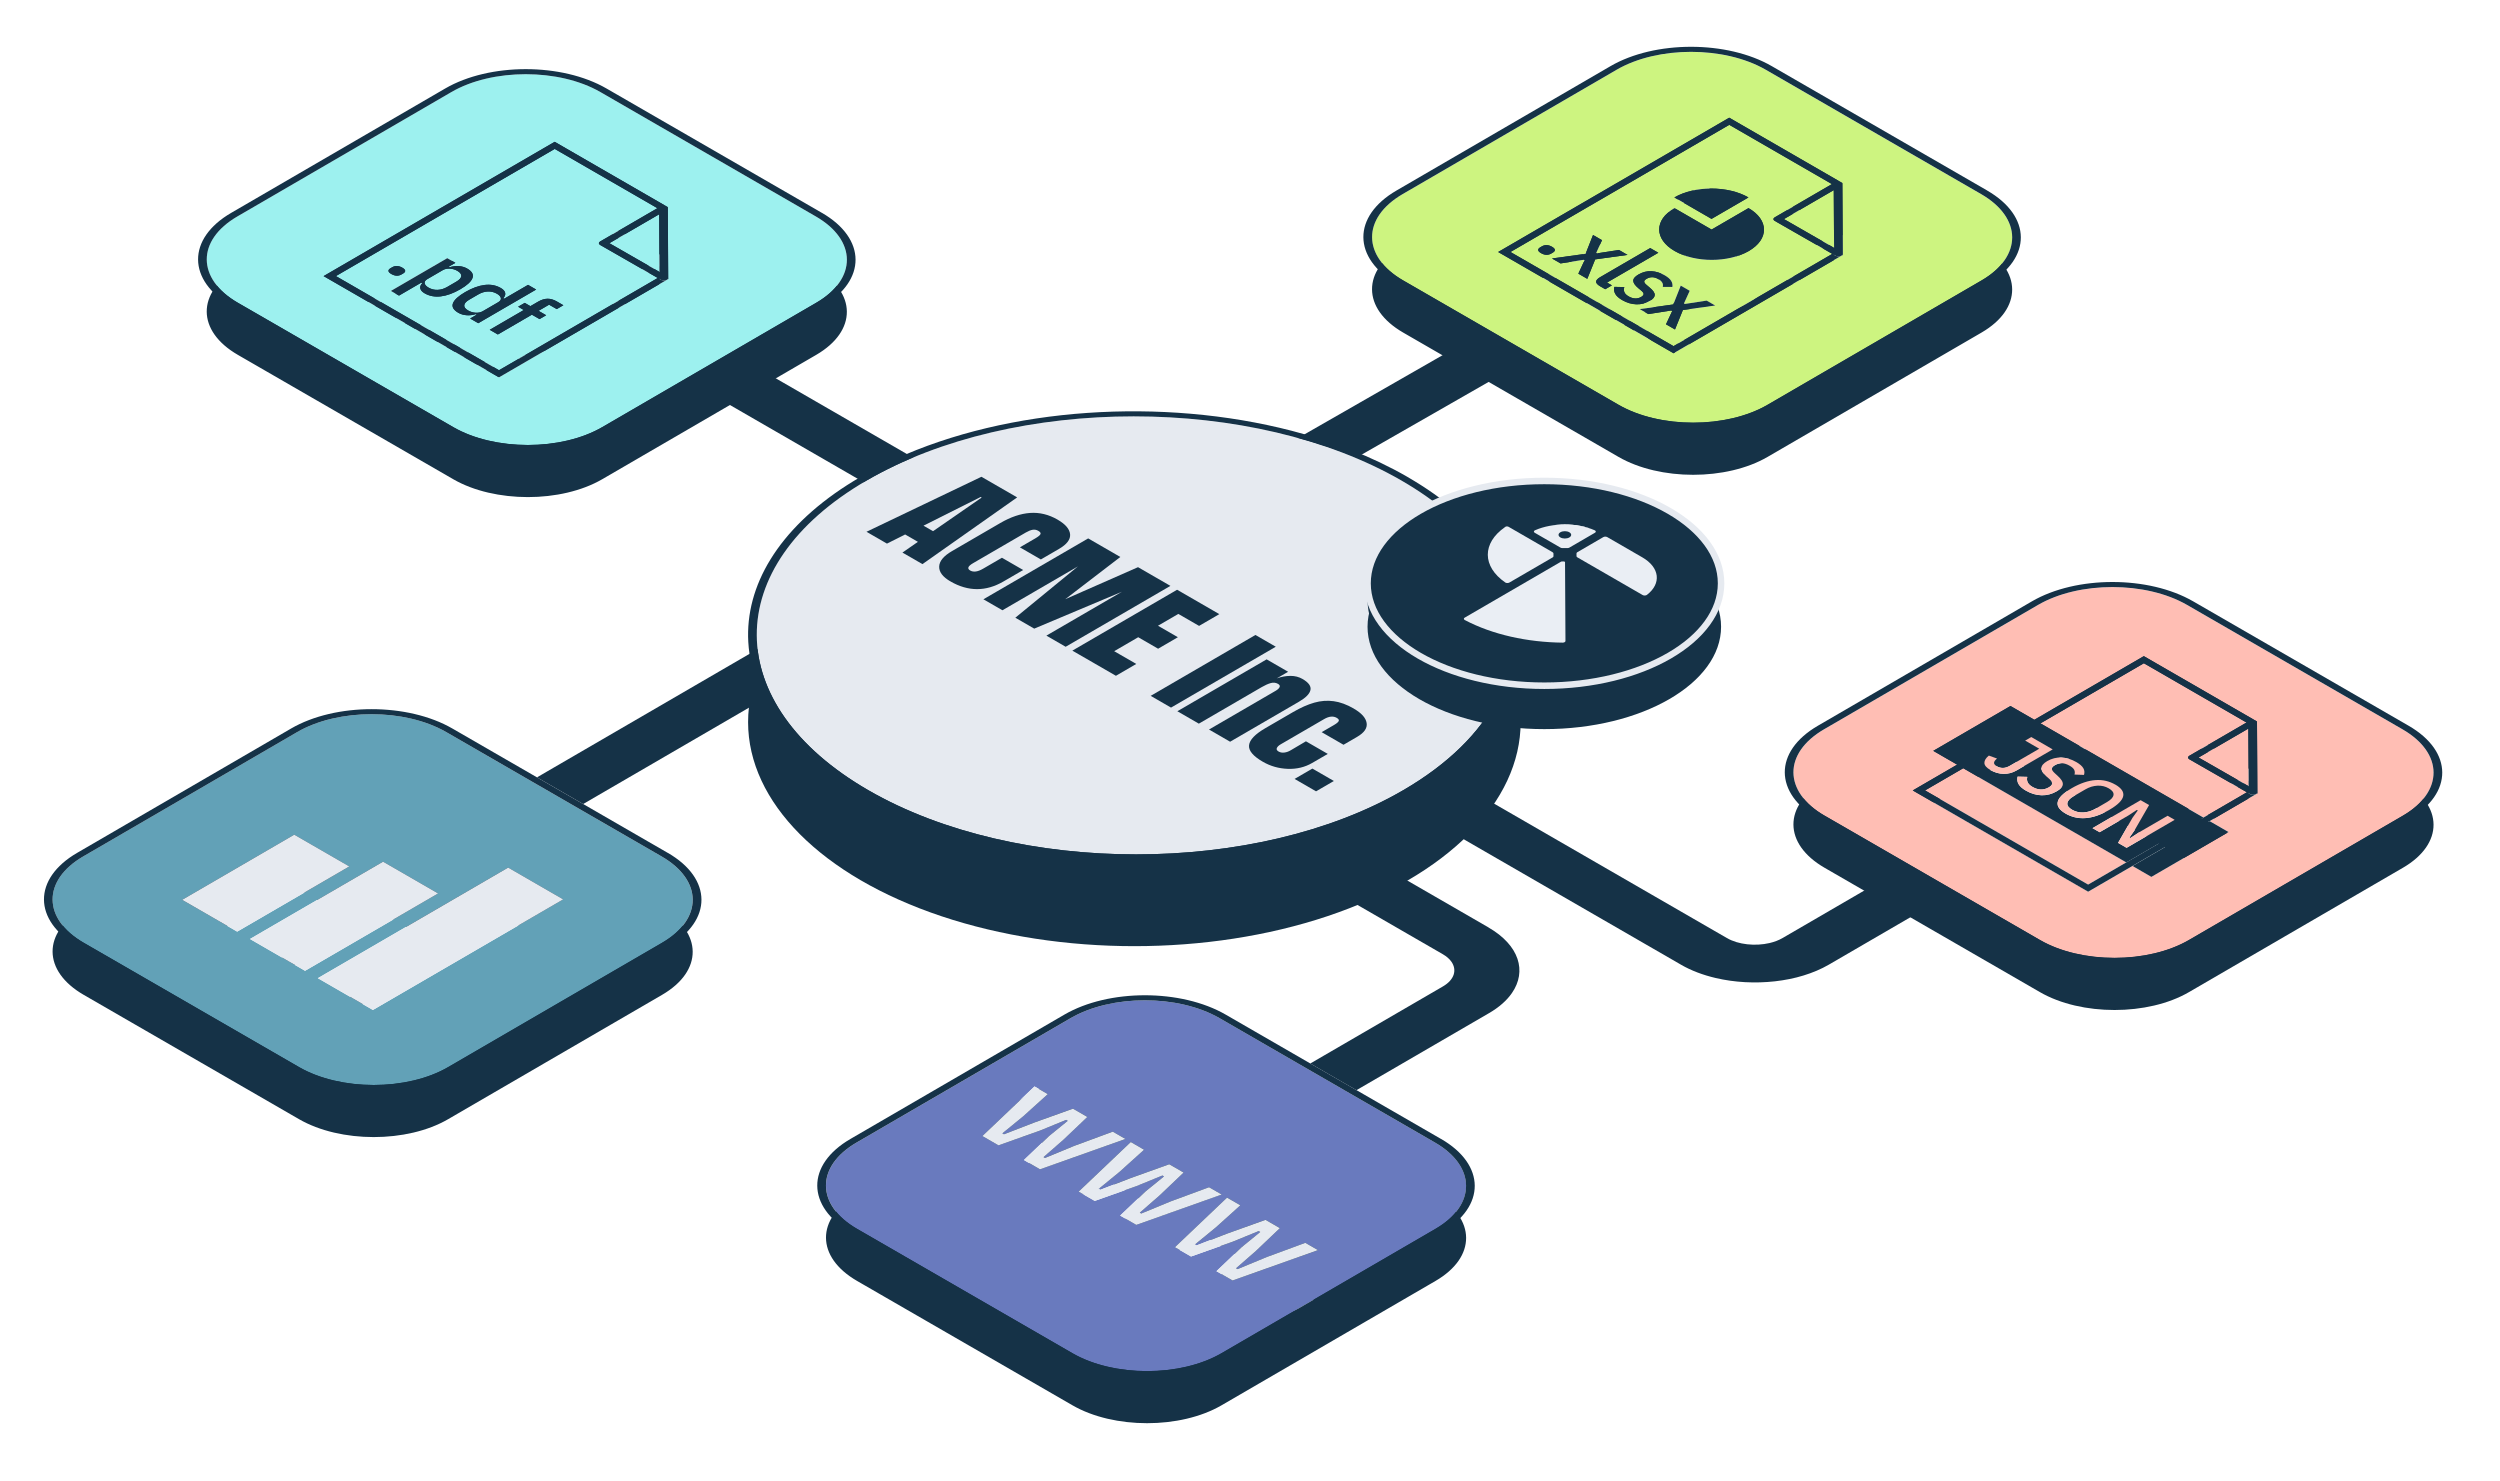 <?xml version="1.0" encoding="UTF-8"?><svg id="Layer_1" xmlns="http://www.w3.org/2000/svg" xmlns:xlink="http://www.w3.org/1999/xlink" viewBox="0 0 1152.07 682.65"><defs><style>.cls-1,.cls-2{fill:none;}.cls-2{stroke:#e6eaf0;stroke-miterlimit:10;stroke-width:3px;}.cls-3{clip-path:url(#clippath);}.cls-4{fill:#697abe;}.cls-5{fill:#eaeef4;}.cls-6{fill:#e6eaf0;}.cls-7{fill:#ffbeb4;}.cls-8{fill:#9df1ef;}.cls-9{fill:#cdf480;}.cls-10{fill:#153247;}.cls-11{fill:#62a1b7;}.cls-12{isolation:isolate;}</style><clipPath id="clippath"><polygon class="cls-1" points="398.86 245.32 448.04 216.74 655.2 336.35 606.02 364.93 398.86 245.32"/></clipPath></defs><ellipse class="cls-10" cx="522.75" cy="332.78" rx="178.01" ry="103.24"/><path class="cls-10" d="M898.25,412.3l-21.28-12.29-55.51,32.26c-1.8,1.04-3.81,1.8-5.99,2.31-3.25,.76-6.87,.96-10.31,.57-1.72-.19-3.4-.53-4.97-1-1.57-.48-3.05-1.1-4.4-1.88l-126.23-72.88c-3.19,2.2-6.57,4.33-10.13,6.4s-7.23,4.03-11.01,5.89l126.23,72.88,.05,.03c4.67,2.7,10.12,4.74,15.92,6.1,8.72,2.05,18.21,2.55,27.3,1.53,4.55-.51,9.01-1.4,13.2-2.69,4.19-1.28,8.14-2.95,11.62-4.97l55.51-32.26"/><path class="cls-10" d="M422.19,211.69l-82.55-47.66-21.14,12.29,81.84,47.25c2-1.28,4.06-2.54,6.19-3.78l1.42,.82-1.42-.82c5.01-2.91,10.23-5.61,15.66-8.1"/><path class="cls-10" d="M354.83,295.83l-107.38,62.4,21.28,12.29,91.29-53.05c-3.05-7.11-4.78-14.36-5.19-21.64"/><path class="cls-10" d="M704.08,165.65l-21.29-12.29-84.79,48.6c9.43,2.43,18.57,5.36,27.31,8.79l78.77-45.1"/><path class="cls-10" d="M685.99,427.41l-73.04-42.17c-9.86,2.85-20.1,5.14-30.55,6.86l82.44,47.6c1.81,1.04,3.12,2.21,4.01,3.48,1.33,1.89,1.68,3.98,1.03,5.98-.33,1-.91,1.96-1.73,2.88-.82,.91-1.89,1.76-3.23,2.54l-61.11,35.51,21.28,12.29,61.11-35.51c4.66-2.7,8.2-5.86,10.52-9.23,3.5-5.05,4.35-10.54,2.56-15.81-.9-2.64-2.45-5.22-4.68-7.65-2.22-2.44-5.11-4.72-8.63-6.75"/><path class="cls-6" d="M645.8,221.42c-34.15-19.71-78.78-29.56-123.38-29.56-44.6,0-89.12,9.85-123.05,29.56-33.91,19.71-50.78,45.54-50.63,71.37,.15,25.84,17.3,51.66,51.44,71.37,34.14,19.71,78.78,29.56,123.38,29.56,44.6,0,89.13-9.85,123.05-29.56,20.88-12.13,35.29-26.58,43.25-41.92-13.02-2.11-25.33-6.13-35.59-12.06-31.92-18.43-32.09-48.3-.38-66.72,4.33-2.51,9.02-4.69,13.99-6.51-6.33-5.48-13.68-10.69-22.06-15.53"/><path class="cls-10" d="M648.62,219.78c-8.18-4.72-16.94-8.89-26.16-12.5-8.74-3.43-17.88-6.36-27.31-8.79-59.46-15.35-130.32-10.95-182.96,13.2-5.43,2.49-10.65,5.19-15.66,8.1l1.42,.82,1.42,.82-1.42-.82-1.42-.82c-2.13,1.24-4.19,2.5-6.19,3.78-31.8,20.43-46.96,46.46-45.51,72.27,.41,7.27,2.14,14.53,5.19,21.64,7.6,17.71,23.38,34.49,47.34,48.33,47.51,27.43,114.94,36.2,175.04,26.3,10.45-1.72,20.68-4.01,30.55-6.86,12.51-3.61,24.43-8.13,35.48-13.56,3.77-1.86,7.45-3.82,11.01-5.89s6.94-4.21,10.13-6.4c15.99-10.99,27.38-23.47,34.17-36.58-1.3-.17-2.6-.36-3.88-.57-7.96,15.34-22.37,29.78-43.25,41.92-33.92,19.71-78.45,29.56-123.05,29.56-44.6,0-89.24-9.85-123.38-29.56-34.14-19.71-51.29-45.54-51.44-71.37-.15-25.83,16.72-51.65,50.63-71.37,33.93-19.71,78.45-29.56,123.05-29.56,44.61,0,89.23,9.85,123.38,29.56,8.38,4.84,15.73,10.04,22.06,15.53,1.13-.42,2.27-.81,3.43-1.19-6.5-5.64-14.06-11-22.67-15.97"/><path class="cls-10" d="M845.04,111.62l-22.95,13.34,23.1,13.25-.15-26.59m-134.88,29.03c-.85-.49-1.29-.96-1.33-1.42-.03-.45,.29-.88,.99-1.29l.72-.42c.7-.41,1.44-.6,2.22-.58,.78,.03,1.6,.28,2.45,.77s1.28,.96,1.33,1.42c.03,.45-.29,.88-.99,1.29l-.72,.42c-.7,.41-1.44,.6-2.22,.58-.79-.02-1.6-.28-2.45-.77m39.86,.82l-14.91,2.06-3.64,8.97-4.14-2.39,2.86-6.12-.44-.25-10.59,1.66-3.96-2.29,15.48-2.14,3.43-8.68,4.14,2.39-2.65,5.83,.4,.23,10.05-1.55,3.96,2.29m40.41,23.33l-14.91,2.06-3.64,8.97-4.14-2.39,2.87-6.12-.44-.25-10.59,1.66-3.96-2.29,15.48-2.14,3.43-8.68,4.14,2.39-2.65,5.83,.4,.23,10.05-1.55,3.96,2.29m-39.88-4.21c1,.57,1.98,.88,2.96,.93,.98,.05,1.91-.18,2.79-.69,.68-.39,1.05-.81,1.13-1.25,.07-.43-.25-.96-.98-1.58l-1.34-1.11c-1.58-1.3-2.39-2.45-2.45-3.46-.05-1.01,.75-1.99,2.41-2.95,1.94-1.13,3.95-1.64,6.01-1.51,2.06,.12,4.09,.75,6.08,1.9,1.45,.84,2.45,1.7,2.99,2.58,.53,.88,.72,1.81,.56,2.81l-4.45-.03c.19-.7,.12-1.36-.25-1.98-.36-.62-.96-1.16-1.78-1.64-1.89-1.09-3.69-1.14-5.42-.13-.75,.43-1.12,.87-1.09,1.31,.02,.44,.38,.94,1.08,1.51l1.35,1.15c1.62,1.33,2.43,2.48,2.41,3.45-.01,.98-.77,1.9-2.26,2.77-1.9,1.1-3.96,1.63-6.17,1.57-2.22-.06-4.41-.71-6.56-1.95-1.58-.91-2.64-1.87-3.2-2.87-.56-1.01-.71-2.08-.43-3.23l4.6,.11c-.27,.88-.25,1.68,.05,2.37,.3,.7,.96,1.34,1.97,1.92m-13.09-4.63c-1.31-.76-1.95-1.47-1.94-2.15,0-.67,.63-1.38,1.88-2.11l23.05-13.4,3.74,2.16-23.63,13.73,2.25,1.3-3.07,1.78-2.29-1.32m34.27-16.29c-9.46-5.46-9.51-14.32-.11-19.78l17.13,9.89,17.02-9.89c9.46,5.46,9.52,14.32,.12,19.78-9.4,5.46-24.69,5.46-34.16,0m-.13-24.69c9.39-5.46,24.69-5.46,34.15,0l-17.02,9.89-17.13-9.89m72.6-6.15l-47.3-27.31-100.84,58.6,75.15,43.39,73.17-42.52-26.52-15.2c-.38-.22-.59-.51-.6-.82,0-.31,.21-.6,.58-.82l26.36-15.32m-153.81,31.29l106.48-61.88,52.15,30.11,.18,32.65v.48s-77.98,45.32-77.98,45.32l-80.84-46.67m222.55-26.68l-99.26-57.31c-9.52-5.5-21.95-8.23-34.39-8.23-12.44,0-24.83,2.74-34.29,8.24l-98.61,57.31c-9.45,5.5-14.15,12.69-14.1,19.89,.04,7.2,4.82,14.39,14.34,19.89l99.26,57.31c9.51,5.49,21.94,8.24,34.38,8.24,12.44,0,24.84-2.75,34.29-8.24l98.61-57.31c9.46-5.5,14.15-12.68,14.11-19.89-.04-7.2-4.82-14.4-14.33-19.89"/><path class="cls-10" d="M979.89,421.39l-75.15-43.39-17.63,10.24,75.15,43.39,17.63-10.24m56.21-61.64l-22.94,13.33,23.09,13.24-.15-26.57m-.84-2.8l-47.3-27.31-47.64,27.69,75.15,43.39,19.97-11.61-26.52-15.2c-.38-.22-.59-.51-.6-.82s.21-.6,.59-.82l26.35-15.31m-97.79-1.26l50.47-29.33,52.15,30.11v.48s.18,32.17,.18,32.17v.48s-21.96,12.77-21.96,12.77l8.7,5.02-35.57,20.67-8.7-5.02-20.44,11.88-80.84-46.67,20.44-11.88-11-6.35,35.57-20.67,11,6.35m169.65,4.39l-99.26-57.31c-9.51-5.49-21.95-8.23-34.39-8.23-12.43,0-24.83,2.74-34.29,8.24l-98.61,57.31c-9.45,5.49-14.15,12.69-14.11,19.89,.04,7.2,4.82,14.39,14.34,19.89l99.26,57.31c9.52,5.5,21.94,8.24,34.38,8.24s24.84-2.74,34.29-8.24l98.61-57.31c9.46-5.5,14.15-12.69,14.1-19.89-.04-7.2-4.81-14.39-14.33-19.89"/><path class="cls-10" d="M518.64,548.87l-39.36,13.99-7.43-4.29,11.68-11.12,8.53-6.94-.74-.43-12.03,4.92-19.16,6.8-7.43-4.29,24.03-22.85,6.14,3.54-11.32,10.2-9.62,7.87,.73,.42,13.91-5.39,17.89-6.41,6.62,3.82-10.95,10.42-9.25,8.08,.68,.39,13.55-5.6,17.7-6.52,5.83,3.37m44.36,25.61l-39.36,13.99-7.43-4.29,11.68-11.12,8.53-6.94-.73-.42-12.03,4.92-19.16,6.8-7.43-4.29,24.02-22.85,6.14,3.54-11.31,10.21-9.62,7.86,.73,.42,13.92-5.38,17.88-6.41,6.63,3.83-10.95,10.42-9.25,8.08,.68,.39,13.54-5.6,17.7-6.52,5.83,3.37m44.37,25.62l-39.36,13.99-7.43-4.29,11.67-11.13,8.53-6.94-.73-.42-12.03,4.92-19.16,6.8-7.43-4.29,24.03-22.85,6.14,3.54-11.32,10.2-9.62,7.87,.73,.42,13.91-5.39,17.88-6.41,6.63,3.83-10.95,10.42-9.25,8.08,.68,.39,13.55-5.6,17.7-6.52,5.83,3.37m53.91-49.58l-99.26-57.31c-9.53-5.49-21.95-8.23-34.39-8.23s-24.83,2.74-34.29,8.24l-98.61,57.31c-9.44,5.5-14.15,12.69-14.1,19.89,.04,7.2,4.82,14.39,14.34,19.89l99.26,57.31c9.51,5.49,21.94,8.24,34.38,8.24,12.44,0,24.84-2.75,34.29-8.24l98.61-57.31c9.46-5.5,14.15-12.68,14.11-19.89-.04-7.2-4.82-14.39-14.33-19.89"/><path class="cls-10" d="M83.93,438.67l51.67-30.03,25.37,14.65-51.67,30.03-25.37-14.65m31.27,18.05l61.33-35.64,25.37,14.65-61.33,35.64-25.37-14.65m31.27,18.05l87.69-50.96,25.37,14.65-87.69,50.96-25.37-14.65m158.41-56.1l-99.26-57.31c-9.51-5.49-21.94-8.24-34.38-8.24-12.43,0-24.84,2.75-34.29,8.24l-98.61,57.31c-9.46,5.5-14.15,12.69-14.11,19.89,.04,7.2,4.82,14.39,14.33,19.89l99.26,57.31c9.53,5.49,21.95,8.23,34.39,8.24,12.44,0,24.84-2.74,34.29-8.24l98.61-57.31c9.45-5.49,14.15-12.69,14.1-19.89-.04-7.2-4.82-14.39-14.34-19.89"/><path class="cls-10" d="M210.78,148.84c-1.07-.62-2.23-.96-3.47-1.04-1.24-.08-2.35,.17-3.31,.72l-7.07,4.11c-.96,.56-1.37,1.2-1.24,1.92,.14,.72,.74,1.39,1.81,2.01,1.28,.74,2.67,1.08,4.17,1.02,1.5-.06,2.96-.5,4.41-1.34l4.18-2.43c1.45-.84,2.21-1.69,2.3-2.56,.09-.87-.5-1.67-1.78-2.41m18.23,10.52c-1.28-.74-2.68-1.08-4.17-1.03-1.5,.06-2.96,.5-4.41,1.34l-4.18,2.43c-1.45,.84-2.21,1.69-2.3,2.56-.09,.87,.51,1.67,1.79,2.41,1.06,.61,2.22,.96,3.46,1.04,1.24,.08,2.34-.16,3.31-.72l7.07-4.11c.96-.56,1.37-1.2,1.24-1.92-.14-.72-.74-1.39-1.8-2m74.75-36.62l-22.94,13.33,23.09,13.24-.15-26.58m-123.42,27.54c-.84-.49-1.28-.96-1.33-1.41-.04-.46,.29-.88,.99-1.29l.72-.42c.7-.41,1.44-.6,2.22-.57,.78,.02,1.6,.28,2.44,.76s1.3,.96,1.33,1.42c.05,.45-.29,.88-.99,1.29l-.72,.42c-.7,.41-1.43,.6-2.22,.57-.78-.02-1.6-.28-2.45-.77m26.44-3.38l.44,.25c1.42-.46,2.84-.64,4.26-.52,1.43,.11,2.69,.49,3.81,1.13,2.23,1.29,3.04,2.74,2.45,4.36-.59,1.62-2.46,3.35-5.61,5.18-3.15,1.83-6.12,2.92-8.93,3.27-2.8,.35-5.3-.12-7.53-1.41-1.11-.64-1.77-1.37-1.97-2.2-.2-.82,.1-1.65,.89-2.47l-.44-.25-10.28,5.98-3.74-2.16,25.98-15.1,3.74,2.16-3.06,1.78m25.13,14.51l.43,.25,11-6.39,3.74,2.16-26.69,15.51-3.74-2.16,3.06-1.78-.43-.25c-1.42,.46-2.85,.63-4.27,.52-1.43-.11-2.69-.49-3.81-1.13-2.25-1.3-3.08-2.75-2.47-4.37,.61-1.61,2.49-3.34,5.64-5.17,3.15-1.83,6.12-2.92,8.9-3.28,2.79-.36,5.3,.11,7.56,1.42,1.11,.64,1.77,1.37,1.97,2.2,.2,.82-.1,1.65-.88,2.47m6.83,3.94l3.06-1.78,2.61,1.51,3.57-2.08c1.52-.88,2.96-1.33,4.35-1.34,1.37-.01,2.79,.41,4.27,1.26l3.01,1.74-3.06,1.78-3.52-2.03-4.87,2.83,3.52,2.03-3.06,1.78-3.52-2.03-15.69,9.12-3.74-2.16,15.69-9.12-2.61-1.51m64.18-45.41l-47.31-27.31-100.84,58.6,75.16,43.39,73.17-42.52-26.52-15.2c-.38-.22-.59-.51-.6-.82,0-.31,.21-.6,.59-.82l26.35-15.31m-153.81,31.29l106.48-61.88,52.15,30.11v.48s0,0,0,0l.17,32.16v.48s-.48,.28-.48,.28c-.06,.04-.13,.08-.21,.12l-77.3,44.92-80.83-46.67m226.81-27.5l-99.26-57.31c-9.51-5.49-21.95-8.23-34.39-8.23-12.44,0-24.83,2.74-34.29,8.24l-98.61,57.31c-9.45,5.49-14.15,12.68-14.11,19.89,.05,7.2,4.82,14.39,14.34,19.89l99.26,57.31c9.52,5.5,21.95,8.23,34.38,8.24,12.44,0,24.84-2.75,34.29-8.24l98.61-57.31c9.45-5.5,14.15-12.69,14.11-19.89-.04-7.2-4.81-14.39-14.33-19.89"/><path class="cls-9" d="M845.04,87.62l-22.95,13.34,23.1,13.25-.15-26.59m-134.88,29.03c-.85-.49-1.29-.96-1.33-1.42-.03-.45,.29-.88,.99-1.29l.72-.42c.7-.41,1.44-.6,2.22-.58,.78,.03,1.6,.28,2.45,.77s1.28,.96,1.33,1.42c.03,.45-.29,.88-.99,1.29l-.72,.42c-.7,.41-1.44,.6-2.22,.58-.79-.02-1.6-.28-2.45-.77m39.86,.82l-14.91,2.06-3.64,8.97-4.14-2.39,2.86-6.12-.44-.25-10.59,1.66-3.96-2.29,15.48-2.14,3.43-8.68,4.14,2.39-2.65,5.83,.4,.23,10.05-1.55,3.96,2.29m40.41,23.33l-14.91,2.06-3.64,8.97-4.14-2.39,2.87-6.12-.44-.25-10.59,1.66-3.96-2.29,15.48-2.14,3.43-8.68,4.14,2.39-2.65,5.83,.4,.23,10.05-1.55,3.96,2.29m-39.88-4.21c1,.57,1.98,.88,2.96,.93,.98,.05,1.91-.18,2.79-.69,.68-.39,1.05-.81,1.13-1.25,.07-.43-.25-.96-.98-1.58l-1.34-1.11c-1.58-1.3-2.39-2.45-2.45-3.46-.05-1.01,.75-1.99,2.41-2.95,1.94-1.13,3.95-1.64,6.01-1.51,2.06,.12,4.09,.75,6.08,1.9,1.45,.84,2.45,1.7,2.99,2.58,.53,.88,.72,1.81,.56,2.81l-4.45-.03c.19-.7,.12-1.36-.25-1.98-.36-.62-.96-1.16-1.78-1.64-1.89-1.09-3.69-1.14-5.42-.13-.75,.43-1.12,.87-1.09,1.31,.02,.44,.38,.94,1.08,1.51l1.35,1.15c1.62,1.33,2.43,2.48,2.41,3.45-.01,.98-.77,1.9-2.26,2.77-1.9,1.1-3.96,1.63-6.17,1.57-2.22-.06-4.41-.71-6.56-1.95-1.58-.91-2.64-1.87-3.2-2.87-.56-1.01-.71-2.08-.43-3.23l4.6,.11c-.27,.88-.25,1.68,.05,2.37,.3,.7,.96,1.34,1.97,1.92m-13.09-4.63c-1.31-.76-1.95-1.47-1.94-2.15,0-.67,.63-1.38,1.88-2.11l23.05-13.4,3.74,2.16-23.63,13.73,2.25,1.3-3.07,1.78-2.29-1.32m34.27-16.29c-9.46-5.46-9.51-14.32-.11-19.78l17.13,9.89,17.02-9.89c9.46,5.46,9.52,14.32,.12,19.78-9.4,5.46-24.69,5.46-34.16,0m-.13-24.69c9.39-5.46,24.69-5.46,34.15,0l-17.02,9.89-17.13-9.89m72.6-6.15l-47.3-27.31-100.84,58.6,75.15,43.39,73.17-42.52-26.52-15.2c-.38-.22-.59-.51-.6-.82,0-.31,.21-.6,.58-.82l26.36-15.32m-153.81,31.29l106.48-61.88,52.15,30.11,.18,32.65v.48s-77.98,45.32-77.98,45.32l-80.84-46.67m222.55-26.68l-99.26-57.31c-9.52-5.5-21.95-8.23-34.39-8.23-12.44,0-24.83,2.74-34.29,8.24l-98.61,57.31c-9.45,5.5-14.15,12.69-14.1,19.89,.04,7.2,4.82,14.39,14.34,19.89l99.26,57.31c9.51,5.49,21.94,8.24,34.38,8.24,12.44,0,24.84-2.75,34.29-8.24l98.61-57.31c9.46-5.5,14.15-12.68,14.11-19.89-.04-7.2-4.82-14.4-14.33-19.89"/><path class="cls-10" d="M646.63,129.22c-9.52-5.5-14.29-12.68-14.34-19.89-.04-7.2,4.66-14.39,14.1-19.89l98.61-57.31c9.46-5.49,21.86-8.24,34.29-8.24,12.44,0,24.87,2.74,34.39,8.23l99.26,57.31c9.51,5.49,14.29,12.69,14.33,19.89,.04,7.2-4.65,14.39-14.11,19.89l-98.61,57.31c-9.45,5.49-21.85,8.24-34.29,8.24-12.44,0-24.87-2.75-34.38-8.24l-99.26-57.31m269.13-41.42l-99.26-57.31c-20.59-11.89-53.87-11.89-74.33,0l-98.61,57.31c-20.46,11.89-20.34,31.16,.24,43.06l38.98,22.51,21.29,12.29,38.98,22.51c20.6,11.88,53.87,11.89,74.33,0l98.61-57.31c20.46-11.89,20.35-31.17-.24-43.05"/><path class="cls-7" d="M979.89,397.39l-75.15-43.39-17.63,10.24,75.15,43.39,17.63-10.24m56.21-61.64l-22.94,13.33,23.09,13.24-.15-26.57m-.84-2.8l-47.3-27.31-47.64,27.69,75.15,43.39,19.97-11.61-26.52-15.2c-.38-.22-.59-.51-.6-.82s.21-.6,.59-.82l26.35-15.31m-97.79-1.26l50.47-29.33,52.15,30.11v.48s.18,32.17,.18,32.17v.48s-21.96,12.77-21.96,12.77l8.7,5.02-35.57,20.67-8.7-5.02-20.44,11.88-80.84-46.67,20.44-11.88-11-6.35,35.57-20.67,11,6.35m169.65,4.39l-99.26-57.31c-9.51-5.49-21.95-8.23-34.39-8.23-12.43,0-24.83,2.74-34.29,8.24l-98.61,57.31c-9.45,5.49-14.15,12.69-14.11,19.89,.04,7.2,4.82,14.39,14.34,19.89l99.26,57.31c9.52,5.5,21.94,8.24,34.38,8.24s24.84-2.74,34.29-8.24l98.61-57.31c9.46-5.5,14.15-12.69,14.1-19.89-.04-7.2-4.81-14.39-14.33-19.89"/><path class="cls-10" d="M840.8,375.86c-9.51-5.49-14.29-12.68-14.34-19.89-.03-7.2,4.66-14.39,14.11-19.89l98.61-57.31c9.46-5.5,21.86-8.24,34.29-8.24,12.44,0,24.87,2.74,34.39,8.23l99.26,57.31c9.52,5.5,14.29,12.69,14.33,19.89,.04,7.2-4.65,14.39-14.1,19.89l-98.61,57.31c-9.45,5.49-21.86,8.24-34.29,8.24s-24.86-2.74-34.38-8.24l-99.26-57.31m269.13-41.42l-99.26-57.31c-20.59-11.89-53.86-11.89-74.32,0l-98.61,57.31c-20.46,11.89-20.35,31.16,.24,43.05l38.99,22.51,21.28,12.29,38.98,22.51c20.6,11.89,53.87,11.89,74.33,0l98.61-57.31c20.46-11.89,20.35-31.16-.24-43.05"/><path class="cls-4" d="M518.64,524.87l-39.36,13.99-7.43-4.29,11.68-11.12,8.53-6.94-.74-.43-12.03,4.92-19.16,6.8-7.43-4.29,24.03-22.85,6.14,3.54-11.32,10.2-9.62,7.87,.73,.42,13.91-5.39,17.89-6.41,6.62,3.82-10.95,10.42-9.25,8.08,.68,.39,13.55-5.6,17.7-6.52,5.83,3.37m44.36,25.61l-39.36,13.99-7.43-4.29,11.68-11.12,8.53-6.94-.73-.42-12.03,4.92-19.16,6.8-7.43-4.29,24.02-22.85,6.14,3.54-11.31,10.21-9.62,7.86,.73,.42,13.92-5.38,17.88-6.41,6.63,3.83-10.95,10.42-9.25,8.08,.68,.39,13.54-5.6,17.7-6.52,5.83,3.37m44.37,25.62l-39.36,13.99-7.43-4.29,11.67-11.13,8.53-6.94-.73-.42-12.03,4.92-19.16,6.8-7.43-4.29,24.03-22.85,6.14,3.54-11.32,10.2-9.62,7.87,.73,.42,13.91-5.39,17.88-6.41,6.63,3.83-10.95,10.42-9.25,8.08,.68,.39,13.55-5.6,17.7-6.52,5.83,3.37m53.91-49.58l-99.26-57.31c-9.53-5.49-21.95-8.23-34.39-8.23s-24.83,2.74-34.29,8.24l-98.61,57.31c-9.44,5.5-14.15,12.69-14.1,19.89,.04,7.2,4.82,14.39,14.34,19.89l99.26,57.31c9.51,5.49,21.94,8.24,34.38,8.24,12.44,0,24.84-2.75,34.29-8.24l98.61-57.31c9.46-5.5,14.15-12.68,14.11-19.89-.04-7.2-4.82-14.39-14.33-19.89"/><path class="cls-10" d="M394.96,566.3c-9.52-5.5-14.29-12.68-14.34-19.89-.04-7.2,4.66-14.39,14.1-19.89l98.61-57.31c9.46-5.49,21.86-8.24,34.29-8.24s24.86,2.74,34.39,8.23l99.26,57.31c9.51,5.5,14.29,12.69,14.33,19.89,.04,7.2-4.65,14.39-14.11,19.89l-98.61,57.31c-9.45,5.49-21.85,8.24-34.29,8.24-12.44,0-24.87-2.75-34.38-8.24l-99.26-57.31m269.13-41.42l-38.99-22.51-21.28-12.29-38.98-22.51c-20.59-11.89-53.87-11.89-74.33,0l-98.61,57.31c-20.46,11.89-20.35,31.17,.24,43.05l99.26,57.31c20.59,11.89,53.87,11.89,74.33,0l98.61-57.31c20.46-11.89,20.35-31.17-.24-43.06"/><path class="cls-11" d="M83.93,414.67l51.67-30.03,25.37,14.65-51.67,30.03-25.37-14.65m31.27,18.05l61.33-35.64,25.37,14.65-61.33,35.64-25.37-14.65m31.27,18.05l87.69-50.96,25.37,14.65-87.69,50.96-25.37-14.65m158.41-56.1l-99.26-57.31c-9.51-5.49-21.94-8.24-34.38-8.24-12.43,0-24.84,2.75-34.29,8.24l-98.61,57.31c-9.46,5.5-14.15,12.69-14.11,19.89,.04,7.2,4.82,14.39,14.33,19.89l99.26,57.31c9.53,5.49,21.95,8.23,34.39,8.24,12.44,0,24.84-2.74,34.29-8.24l98.61-57.31c9.45-5.49,14.15-12.69,14.1-19.89-.04-7.2-4.82-14.39-14.34-19.89"/><path class="cls-10" d="M38.57,434.45c-9.51-5.5-14.29-12.69-14.33-19.89-.03-7.2,4.65-14.39,14.11-19.89l98.61-57.31c9.45-5.49,21.86-8.24,34.29-8.24,12.44,0,24.87,2.75,34.38,8.24l99.26,57.31c9.52,5.5,14.29,12.68,14.34,19.89,.04,7.2-4.65,14.4-14.1,19.89l-98.61,57.31c-9.46,5.5-21.86,8.24-34.29,8.24-12.44,0-24.86-2.74-34.39-8.24l-99.26-57.31m269.14-41.42l-38.98-22.51-21.28-12.29-38.99-22.51c-20.59-11.89-53.87-11.88-74.32,0l-98.61,57.31c-20.46,11.89-20.35,31.16,.24,43.05l99.26,57.31c20.6,11.89,53.87,11.89,74.33,0l98.61-57.31c20.46-11.89,20.35-31.16-.24-43.06"/><path class="cls-8" d="M210.78,124.84c-1.07-.62-2.23-.96-3.47-1.04-1.24-.08-2.35,.17-3.31,.72l-7.07,4.11c-.96,.56-1.37,1.2-1.24,1.92,.14,.72,.74,1.39,1.81,2.01,1.28,.74,2.67,1.08,4.17,1.02,1.5-.06,2.96-.5,4.41-1.34l4.18-2.43c1.45-.84,2.21-1.69,2.3-2.56,.09-.87-.5-1.67-1.78-2.41m18.23,10.52c-1.28-.74-2.68-1.08-4.17-1.03-1.5,.06-2.96,.5-4.41,1.34l-4.18,2.43c-1.45,.84-2.21,1.69-2.3,2.56-.09,.87,.51,1.67,1.79,2.41,1.06,.61,2.22,.96,3.46,1.04,1.24,.08,2.34-.16,3.31-.72l7.07-4.11c.96-.56,1.37-1.2,1.24-1.92-.14-.72-.74-1.39-1.8-2m74.75-36.62l-22.94,13.33,23.09,13.24-.15-26.58m-123.42,27.54c-.84-.49-1.28-.96-1.33-1.41-.04-.46,.29-.88,.99-1.29l.72-.42c.7-.41,1.44-.6,2.22-.57,.78,.02,1.6,.28,2.44,.76s1.3,.96,1.33,1.42c.05,.45-.29,.88-.99,1.29l-.72,.42c-.7,.41-1.43,.6-2.22,.57-.78-.02-1.6-.28-2.45-.77m26.44-3.38l.44,.25c1.42-.46,2.84-.64,4.26-.52,1.43,.11,2.69,.49,3.81,1.13,2.23,1.29,3.04,2.74,2.45,4.36-.59,1.62-2.46,3.35-5.61,5.18-3.15,1.83-6.12,2.92-8.93,3.27-2.8,.35-5.3-.12-7.53-1.41-1.11-.64-1.77-1.37-1.97-2.2-.2-.82,.1-1.65,.89-2.47l-.44-.25-10.28,5.98-3.74-2.16,25.98-15.1,3.74,2.16-3.06,1.78m25.13,14.51l.43,.25,11-6.39,3.74,2.16-26.69,15.51-3.74-2.16,3.06-1.78-.43-.25c-1.42,.46-2.85,.63-4.27,.52-1.43-.11-2.69-.49-3.81-1.13-2.25-1.3-3.08-2.75-2.47-4.37,.61-1.61,2.49-3.34,5.64-5.17,3.15-1.83,6.12-2.92,8.9-3.28,2.79-.36,5.3,.11,7.56,1.42,1.11,.64,1.77,1.37,1.97,2.2,.2,.82-.1,1.65-.88,2.47m6.83,3.94l3.06-1.78,2.61,1.51,3.57-2.08c1.52-.88,2.96-1.33,4.35-1.34,1.37-.01,2.79,.41,4.27,1.26l3.01,1.74-3.06,1.78-3.52-2.03-4.87,2.83,3.52,2.03-3.06,1.78-3.52-2.03-15.69,9.12-3.74-2.16,15.69-9.12-2.61-1.51m64.18-45.41l-47.31-27.31-100.84,58.6,75.16,43.39,73.17-42.52-26.52-15.2c-.38-.22-.59-.51-.6-.82,0-.31,.21-.6,.59-.82l26.35-15.31m-153.81,31.29l106.48-61.88,52.15,30.11v.48s0,0,0,0l.17,32.16v.48s-.48,.28-.48,.28c-.06,.04-.13,.08-.21,.12l-77.3,44.92-80.83-46.67m226.81-27.5l-99.26-57.31c-9.51-5.49-21.95-8.23-34.39-8.23-12.44,0-24.83,2.74-34.29,8.24l-98.61,57.31c-9.45,5.49-14.15,12.68-14.11,19.89,.05,7.2,4.82,14.39,14.34,19.89l99.26,57.31c9.52,5.5,21.95,8.23,34.38,8.24,12.44,0,24.84-2.75,34.29-8.24l98.61-57.31c9.45-5.5,14.15-12.69,14.11-19.89-.04-7.2-4.81-14.39-14.33-19.89"/><path class="cls-10" d="M109.62,139.52c-9.51-5.49-14.29-12.69-14.34-19.89-.04-7.2,4.66-14.39,14.11-19.89l98.61-57.31c9.46-5.5,21.85-8.24,34.29-8.24,12.44,0,24.87,2.74,34.39,8.23l99.26,57.31c9.52,5.5,14.29,12.69,14.33,19.89,.04,7.2-4.65,14.39-14.11,19.89l-98.61,57.31c-9.46,5.49-21.86,8.24-34.29,8.24-12.43,0-24.86-2.74-34.38-8.24l-99.26-57.31m269.13-41.42l-99.26-57.31c-20.59-11.89-53.87-11.89-74.33,0l-98.61,57.31c-20.46,11.89-20.34,31.16,.25,43.05l99.26,57.31c20.59,11.89,53.87,11.89,74.32,0l38.12-22.15,21.14-12.29,39.35-22.87c20.46-11.89,20.35-31.17-.24-43.06"/><polyline class="cls-6" points="518.64 524.87 512.81 521.5 495.11 528.02 481.56 533.62 480.88 533.23 490.13 525.15 501.08 514.73 494.46 510.91 476.57 517.32 462.66 522.71 461.92 522.28 471.54 514.42 482.86 504.21 476.73 500.67 452.7 523.52 460.12 527.81 479.28 521 491.31 516.08 492.05 516.51 483.52 523.45 471.85 534.57 479.27 538.86 518.64 524.87"/><polyline class="cls-6" points="563 550.48 557.17 547.11 539.47 553.64 525.92 559.23 525.25 558.84 534.5 550.77 545.45 540.35 538.82 536.52 520.94 542.94 507.02 548.32 506.29 547.9 515.91 540.03 527.22 529.83 521.09 526.28 497.06 549.13 504.49 553.42 523.65 546.62 535.68 541.7 536.41 542.12 527.88 549.06 516.21 560.19 523.63 564.47 563 550.48"/><polyline class="cls-6" points="607.36 576.09 601.53 572.73 583.83 579.25 570.29 584.85 569.61 584.46 578.86 576.38 589.81 565.96 583.18 562.14 565.3 568.55 551.39 573.94 550.65 573.51 560.27 565.64 571.59 555.44 565.45 551.9 541.43 574.75 548.85 579.03 568.01 572.23 580.04 567.31 580.77 567.73 572.25 574.68 560.57 585.8 568 590.09 607.36 576.09"/><polyline class="cls-6" points="160.97 399.28 135.6 384.64 83.93 414.67 109.3 429.31 160.97 399.28"/><polyline class="cls-6" points="201.9 411.73 176.53 397.08 115.2 432.72 140.57 447.37 201.9 411.73"/><polyline class="cls-6" points="259.54 414.46 234.17 399.81 146.48 450.78 171.84 465.42 259.54 414.46"/><path class="cls-10" d="M971.81,363.3c-1.6-.92-3.34-1.34-5.24-1.25-1.9,.09-3.77,.67-5.58,1.72l-5.33,3.1c-1.82,1.06-2.81,2.14-2.95,3.24-.16,1.1,.57,2.11,2.16,3.03s3.35,1.34,5.25,1.25c1.89-.09,3.76-.67,5.58-1.73l5.33-3.1c1.81-1.05,2.8-2.14,2.96-3.24,.15-1.1-.58-2.11-2.17-3.03m-34.34-31.61l-11-6.35-35.57,20.67,11,6.35,35.57-20.67m-4.22,9.61l2.83-1.64,9.87,5.7-16.7,9.71c-1.84,1.07-3.82,1.59-5.93,1.56-2.11-.03-4.13-.61-6.07-1.73s-2.79-2.16-2.81-3.29c-.02-1.13,.67-2.26,2.06-3.39l3.77,1.37c-.85,.69-1.3,1.32-1.38,1.89-.07,.57,.38,1.14,1.33,1.69,.87,.5,1.81,.75,2.8,.74,1-.01,2.07-.35,3.21-1.01l13.49-7.84-6.49-3.74m48.06,44.66l.41,.24,3.94-2.58,13.24-7.69,3.26,1.88-22.16,12.88-3.93-2.27,6.65-11.56,2.43-3.38-.41-.24-3.94,2.58-13.23,7.69-3.26-1.88,22.16-12.88,3.89,2.25-6.65,11.57-2.4,3.4m-44.69-23.34c2.64,1.53,5.16,1.59,7.56,.2,.96-.56,1.47-1.13,1.52-1.7,.05-.57-.36-1.27-1.24-2.09l-1.45-1.27c-1.55-1.42-2.31-2.68-2.27-3.8,.04-1.12,.94-2.2,2.72-3.23,2.06-1.19,4.24-1.74,6.54-1.63,2.3,.1,4.58,.8,6.82,2.09,1.6,.92,2.67,1.86,3.23,2.81,.55,.94,.67,1.99,.32,3.12l-4.37-.16c.22-.8,.18-1.52-.14-2.16-.31-.64-1.01-1.28-2.1-1.91-1.21-.7-2.37-1.08-3.46-1.15-1.1-.06-2.23,.24-3.36,.89-.93,.54-1.39,1.08-1.38,1.64,0,.55,.43,1.21,1.26,1.98l1.41,1.29c.82,.75,1.44,1.44,1.84,2.08,.4,.63,.58,1.24,.55,1.81-.03,.57-.29,1.12-.75,1.64-.48,.52-1.17,1.05-2.08,1.58-2.23,1.29-4.56,1.9-7,1.83-2.45-.07-4.84-.79-7.18-2.14-1.66-.96-2.79-1.97-3.4-3.04-.6-1.07-.74-2.2-.43-3.4l4.47,.11c-.24,.9-.18,1.75,.19,2.52,.37,.77,1.1,1.47,2.18,2.1m15.27,12.27c-1.34-.77-2.33-1.6-2.97-2.46-.63-.86-.86-1.79-.68-2.76,.17-.98,.78-2,1.84-3.07,1.06-1.07,2.59-2.19,4.6-3.35s3.94-2.06,5.78-2.68c1.85-.62,3.62-.98,5.3-1.08,1.69-.11,3.28,.02,4.77,.38,1.5,.36,2.93,.93,4.27,1.71s2.33,1.6,2.96,2.47c.63,.86,.86,1.79,.68,2.77-.17,.97-.79,2-1.85,3.07-1.06,1.07-2.59,2.19-4.6,3.35s-3.94,2.06-5.78,2.68c-1.85,.62-3.61,.97-5.3,1.08-1.69,.1-3.29-.03-4.78-.39-1.5-.36-2.92-.94-4.26-1.71m63.59,1.84l-75.15-43.39-35.57,20.67,75.15,43.39,35.57-20.67m11.54,6.66l-8.7-5.02-35.57,20.67,8.7,5.02,35.57-20.67"/><path class="cls-10" d="M1036.1,335.76h0s.15,26.57,.15,26.57h0s-.16-26.57-.16-26.57m3.98-3.28l-52.15-30.11-50.47,29.33-35.57,20.67-20.44,11.88,80.84,46.67,20.44-11.88,35.57-20.67,21.97-12.77v-.48c0,.46-.48,.88-1.22,1.07-.75,.18-1.61,.08-2.18-.25l-1.43-.82-19.97,11.61-35.57,20.67-17.63,10.24-75.15-43.39,17.63-10.24,35.57-20.67,47.64-27.69,47.3,27.31,1.41-.82,1.42,.82-1.42-.82c.57-.33,1.43-.43,2.18-.25,.25,.06,.46,.15,.65,.25,.37,.21,.59,.51,.59,.82v-.48"/><path class="cls-10" d="M1036.1,335.76h0s.16,26.57,.16,26.57h0s-23.09-13.24-23.09-13.24l22.94-13.33m-.02-2.8h2s-2,0-2,0m3.41-.82c-.18-.11-.4-.19-.65-.25-.75-.18-1.61-.08-2.18,.25l1.42,.82-1.42-.82-1.41,.82-26.35,15.31c-.38,.22-.59,.51-.59,.82s.22,.6,.6,.82l26.52,15.2,1.43,.82c.57,.33,1.43,.43,2.18,.25,.74-.18,1.22-.6,1.22-1.07l-.18-32.17c0-.31-.22-.6-.59-.82"/><path class="cls-7" d="M945.95,345.35l-9.87-5.7-2.83,1.64,6.49,3.74-13.49,7.84c-1.14,.66-2.21,1-3.21,1.01-.99,.01-1.93-.23-2.8-.74-.96-.55-1.4-1.12-1.33-1.69,.07-.57,.53-1.2,1.38-1.89l-3.77-1.37c-1.39,1.13-2.08,2.26-2.06,3.39,.01,1.12,.95,2.22,2.81,3.29s3.96,1.7,6.07,1.73c2.11,.03,4.09-.49,5.93-1.56l16.7-9.71"/><path class="cls-7" d="M956.81,351.18c-2.24-1.29-4.52-1.99-6.82-2.09-2.3-.1-4.48,.44-6.54,1.63-1.78,1.04-2.69,2.12-2.72,3.23-.04,1.12,.73,2.39,2.27,3.8l1.45,1.27c.88,.82,1.29,1.52,1.24,2.09-.05,.57-.55,1.14-1.52,1.7-2.4,1.39-4.92,1.33-7.56-.2-1.09-.63-1.81-1.33-2.18-2.1-.37-.77-.43-1.61-.19-2.52l-4.47-.11c-.31,1.19-.17,2.33,.43,3.4,.6,1.07,1.74,2.08,3.4,3.04,2.34,1.35,4.73,2.07,7.18,2.14,2.44,.07,4.78-.53,7-1.83,.91-.53,1.6-1.05,2.08-1.58,.47-.52,.73-1.07,.75-1.64,.03-.57-.15-1.18-.55-1.81-.4-.63-1.01-1.33-1.84-2.08l-1.41-1.29c-.83-.77-1.25-1.43-1.26-1.98,0-.56,.45-1.1,1.38-1.64,1.13-.66,2.25-.95,3.36-.89,1.1,.07,2.25,.45,3.46,1.15,1.09,.63,1.8,1.26,2.1,1.91,.32,.64,.36,1.36,.14,2.16l4.37,.16c.34-1.13,.23-2.17-.32-3.12-.56-.95-1.63-1.88-3.23-2.81"/><path class="cls-7" d="M954.86,373.15c-1.6-.92-2.32-1.94-2.16-3.03,.15-1.1,1.13-2.18,2.95-3.24l5.33-3.1c1.81-1.05,3.68-1.63,5.58-1.72,1.9-.1,3.64,.32,5.24,1.25s2.33,1.93,2.17,3.03c-.16,1.1-1.15,2.18-2.96,3.24l-5.33,3.1c-1.82,1.06-3.69,1.63-5.58,1.73-1.9,.09-3.65-.32-5.25-1.25m19.94-11.59c-1.34-.77-2.76-1.35-4.27-1.71-1.49-.36-3.09-.49-4.77-.38-1.69,.1-3.45,.46-5.3,1.08-1.84,.62-3.77,1.51-5.78,2.68s-3.54,2.29-4.6,3.35c-1.06,1.07-1.67,2.09-1.84,3.07-.18,.98,.05,1.9,.68,2.76,.63,.87,1.63,1.69,2.97,2.46,1.34,.77,2.76,1.35,4.26,1.71,1.49,.36,3.09,.49,4.78,.39,1.69-.11,3.45-.46,5.3-1.08,1.84-.62,3.77-1.51,5.78-2.68s3.54-2.29,4.6-3.35c1.06-1.07,1.67-2.1,1.85-3.07,.17-.98-.06-1.91-.68-2.77-.63-.87-1.62-1.69-2.96-2.47"/><polyline class="cls-7" points="1002.15 377.8 998.9 375.92 985.66 383.61 981.72 386.2 981.31 385.96 983.7 382.56 990.36 370.99 986.46 368.74 964.31 381.62 967.56 383.5 980.8 375.81 984.73 373.23 985.15 373.47 982.72 376.85 976.07 388.41 980 390.68 1002.15 377.8"/><path class="cls-10" d="M849.03,84.34l-52.15-30.11-106.48,61.88,80.84,46.67,77.98-45.32v-.48c0,.46-.49,.89-1.23,1.07-.74,.18-1.6,.08-2.18-.25l-1.43-.82-73.17,42.52-75.15-43.39,100.84-58.6,47.3,27.31,1.41-.82,1.42,.82-1.42-.82c.57-.33,1.43-.43,2.18-.25,.25,.06,.46,.15,.64,.25,.37,.21,.59,.51,.59,.82l.19,32.16-.18-32.65"/><path class="cls-10" d="M845.04,87.62l.15,26.59-23.1-13.25,22.95-13.34m-.02-2.79h2s-2,0-2,0m3.41-.82c-.18-.1-.4-.19-.64-.25-.75-.18-1.61-.08-2.18,.25l1.42,.82-1.42-.82-1.41,.82-26.36,15.32c-.37,.22-.58,.51-.58,.82,0,.31,.21,.6,.6,.82l26.52,15.2,1.43,.82c.57,.33,1.43,.43,2.18,.25,.74-.18,1.23-.6,1.23-1.07l-.19-32.16c0-.31-.22-.61-.59-.82"/><path class="cls-10" d="M715.21,113.72c-.85-.49-1.67-.74-2.45-.77-.78-.02-1.52,.17-2.22,.58l-.72,.42c-.7,.41-1.03,.83-.99,1.29,.04,.46,.48,.93,1.33,1.42s1.66,.74,2.45,.77c.78,.02,1.52-.17,2.22-.58l.72-.42c.7-.41,1.03-.83,.99-1.29-.05-.45-.48-.93-1.33-1.42"/><polyline class="cls-10" points="750.02 117.47 746.06 115.18 736.01 116.74 735.61 116.5 738.25 110.68 734.11 108.29 730.68 116.97 715.2 119.11 719.16 121.39 729.76 119.73 730.2 119.99 727.34 126.11 731.47 128.5 735.11 119.53 750.02 117.47"/><path class="cls-10" d="M764.2,116.46l-3.74-2.16-23.05,13.4c-1.26,.73-1.88,1.43-1.88,2.11,0,.68,.63,1.39,1.94,2.15l2.29,1.32,3.07-1.78-2.25-1.3,23.63-13.73"/><path class="cls-10" d="M767.15,126.86c-1.99-1.15-4.01-1.78-6.08-1.9-2.06-.12-4.06,.39-6.01,1.51-1.66,.97-2.46,1.95-2.41,2.95,.06,1.01,.87,2.16,2.45,3.46l1.34,1.11c.72,.62,1.05,1.14,.98,1.58-.07,.44-.45,.85-1.13,1.25-.88,.51-1.81,.74-2.79,.69-.98-.04-1.97-.35-2.96-.93-1.02-.59-1.67-1.23-1.97-1.92-.3-.69-.32-1.49-.05-2.37l-4.6-.11c-.28,1.15-.13,2.22,.43,3.23,.56,1.01,1.63,1.96,3.2,2.87,2.15,1.24,4.34,1.89,6.56,1.95,2.22,.06,4.27-.46,6.17-1.57,1.49-.87,2.24-1.79,2.26-2.77,.02-.97-.78-2.13-2.41-3.45l-1.35-1.15c-.7-.57-1.06-1.08-1.08-1.51-.03-.43,.35-.87,1.09-1.31,1.73-1.01,3.53-.96,5.42,.13,.82,.47,1.42,1.02,1.78,1.64,.37,.62,.44,1.28,.25,1.98l4.45,.03c.16-1-.03-1.93-.56-2.81-.54-.88-1.54-1.74-2.99-2.58"/><polyline class="cls-10" points="790.43 140.8 786.47 138.52 776.42 140.07 776.02 139.84 778.67 134.01 774.53 131.62 771.1 140.3 755.62 142.44 759.58 144.73 770.17 143.07 770.61 143.32 767.74 149.44 771.89 151.83 775.53 142.86 790.43 140.8"/><path class="cls-10" d="M805.77,95.89l-17.02,9.89-17.13-9.89c-9.4,5.46-9.35,14.32,.11,19.78,9.46,5.46,24.75,5.47,34.16,0,9.4-5.46,9.34-14.32-.12-19.78"/><path class="cls-10" d="M805.74,90.97c-9.46-5.46-24.75-5.46-34.15,0l17.13,9.89,17.02-9.89"/><path class="cls-10" d="M307.93,128.1c0,.28-.17,.55-.48,.76l.48-.28v-.48m-.18-32.64l-52.15-30.11-106.48,61.88,80.83,46.67,77.3-44.92c-.16,.08-.34,.14-.53,.19-.75,.18-1.61,.08-2.18-.25l-1.43-.82-73.17,42.52-75.16-43.39,100.84-58.6,47.31,27.31,1.41-.82,1.42,.82-1.42-.82c.56-.33,1.42-.43,2.18-.25,.25,.06,.46,.15,.65,.25,.37,.21,.59,.5,.6,.82v-.48"/><path class="cls-10" d="M303.76,98.74l.15,26.58-23.09-13.24,22.94-13.33m-.02-2.79h2s-2,0-2,0m3.41-.82c-.18-.1-.4-.19-.65-.25-.75-.18-1.61-.08-2.18,.25l1.42,.82-1.42-.82-1.41,.82-26.35,15.31c-.38,.22-.59,.51-.59,.82,0,.31,.21,.6,.6,.82l26.52,15.2,1.43,.82c.57,.33,1.43,.42,2.18,.25,.2-.05,.38-.11,.53-.19,.07-.04,.14-.08,.21-.12,.31-.21,.48-.47,.48-.76l-.17-32.16s0,0,0,0c0-.31-.23-.6-.6-.82"/><path class="cls-10" d="M185.39,123.35c-.84-.49-1.66-.74-2.44-.76-.78-.03-1.53,.17-2.22,.57l-.72,.42c-.7,.41-1.03,.83-.99,1.29,.04,.45,.48,.93,1.33,1.41s1.67,.74,2.45,.77c.79,.02,1.53-.17,2.22-.57l.72-.42c.7-.41,1.03-.84,.99-1.29-.03-.45-.48-.93-1.33-1.42"/><path class="cls-10" d="M197.51,132.55c-1.07-.62-1.67-1.29-1.81-2.01-.14-.72,.27-1.36,1.24-1.92l7.07-4.11c.96-.56,2.06-.8,3.31-.72,1.24,.08,2.4,.42,3.47,1.04,1.28,.74,1.87,1.54,1.78,2.41-.09,.87-.86,1.72-2.3,2.56l-4.18,2.43c-1.45,.84-2.91,1.29-4.41,1.34-1.5,.06-2.88-.28-4.17-1.02m17.79-8.78c-1.11-.64-2.38-1.02-3.81-1.13-1.42-.11-2.84,.06-4.26,.52l-.44-.25,3.06-1.78-3.74-2.16-25.98,15.1,3.74,2.16,10.28-5.98,.44,.25c-.79,.82-1.09,1.65-.89,2.47,.2,.83,.86,1.56,1.97,2.2,2.23,1.29,4.73,1.75,7.53,1.41,2.8-.35,5.78-1.44,8.93-3.27,3.15-1.83,5.02-3.55,5.61-5.18,.6-1.63-.22-3.07-2.45-4.36"/><path class="cls-10" d="M215.73,143.08c-1.28-.74-1.88-1.55-1.79-2.41,.09-.87,.86-1.72,2.3-2.56l4.18-2.43c1.45-.84,2.91-1.29,4.41-1.34,1.5-.06,2.89,.29,4.17,1.03,1.06,.61,1.66,1.28,1.8,2,.14,.72-.28,1.36-1.24,1.92l-7.07,4.11c-.96,.56-2.06,.8-3.31,.72-1.24-.08-2.4-.42-3.46-1.04m31.36-9.64l-3.74-2.16-11,6.39-.43-.25c.78-.83,1.09-1.65,.88-2.47-.2-.83-.86-1.56-1.97-2.2-2.25-1.3-4.76-1.77-7.56-1.42-2.78,.36-5.75,1.45-8.9,3.28-3.15,1.83-5.03,3.56-5.64,5.17-.6,1.61,.22,3.07,2.47,4.37,1.11,.64,2.38,1.02,3.81,1.13,1.42,.11,2.84-.06,4.27-.52l.43,.25-3.06,1.78,3.74,2.16,26.69-15.51"/><path class="cls-10" d="M259.62,140.67l-3.01-1.74c-1.48-.86-2.9-1.27-4.27-1.26-1.38,.01-2.83,.46-4.35,1.34l-3.57,2.08-2.61-1.51-3.06,1.78,2.61,1.51-15.69,9.12,3.74,2.16,15.69-9.12,3.52,2.03,3.06-1.78-3.52-2.03,4.87-2.83,3.52,2.03,3.06-1.78"/><ellipse class="cls-10" cx="711.66" cy="288.82" rx="81.46" ry="47.18"/><path class="cls-10" d="M723.19,245.29c-1.14-.66-2.99-.66-4.12,0-1.14,.66-1.13,1.73,.01,2.39s2.98,.66,4.12,0c1.14-.66,1.13-1.73,0-2.39m-48.22,40.41c-.5-.29-.5-.77,0-1.07l44.4-25.8c.11-.06,.25-.1,.41-.1h.85c.16,0,.3,.04,.41,.1s.17,.14,.17,.23l.2,36.32c0,.42-.59,.76-1.31,.76-16.18-.18-32.29-3.66-45.08-10.42-.02,0-.03-.02-.05-.03m18.75-17.25s-.05-.03-.07-.05c-10.65-7.36-10.71-18.12-.14-25.48,.48-.33,1.37-.34,1.9-.04l20.08,11.59c.24,.14,.38,.33,.38,.53v1.3c0,.2-.12,.39-.37,.53l-19.95,11.59c-.5,.29-1.33,.3-1.83,0m13.51-22.94c-.56-.32-.49-.86,.14-1.14,8.1-3.55,19.35-3.55,27.49,0,.05,.02,.1,.04,.14,.07,.5,.29,.53,.77,.01,1.07l-11.81,6.86c-.24,.14-.57,.22-.92,.22h-2.25c-.34,0-.68-.08-.92-.22l-11.89-6.86m19.64,11.34c-.24-.14-.38-.33-.38-.53v-1.3c0-.2,.12-.39,.37-.53l11.99-6.97c.5-.29,1.31-.29,1.81,0l16.08,9.29c8.2,4.74,8.93,12.15,2.19,17.34-.48,.36-1.4,.41-1.96,.08l-30.1-17.38m42.19-21.38c-26.57-15.34-66.77-17.91-97.79-7.71-1.16,.38-2.3,.78-3.43,1.19-4.96,1.83-9.66,4-13.99,6.51-31.7,18.42-31.53,48.3,.38,66.72,10.27,5.93,22.57,9.95,35.59,12.06,1.29,.21,2.58,.4,3.88,.57,26.42,3.49,55.22-.72,75.72-12.63,31.71-18.43,31.53-48.3-.38-66.73"/><path class="cls-5" d="M715.49,254.48l-20.08-11.59c-.53-.31-1.41-.29-1.9,.04-10.57,7.36-10.51,18.11,.14,25.48,.02,.02,.05,.03,.07,.05,.5,.29,1.33,.29,1.83,0l19.95-11.59c.25-.14,.38-.33,.38-.53v-1.3c0-.2-.15-.39-.39-.53"/><path class="cls-5" d="M721.04,258.83c-.1-.06-.25-.1-.41-.1h-.85c-.15,0-.3,.03-.41,.1l-44.4,25.8c-.51,.29-.5,.78,0,1.07,.01,0,.03,.02,.05,.03,12.79,6.76,28.89,10.24,45.08,10.42,.73,0,1.32-.34,1.31-.76l-.2-36.32c0-.09-.06-.18-.17-.23"/><path class="cls-5" d="M756.75,256.8l-16.08-9.29c-.5-.29-1.31-.29-1.81,0l-11.99,6.97c-.24,.14-.37,.34-.37,.53v1.3c0,.2,.14,.39,.39,.53l30.1,17.38c.56,.32,1.48,.28,1.96-.08,6.74-5.19,6.01-12.61-2.19-17.34"/><path class="cls-5" d="M719.08,247.67c-1.14-.66-1.15-1.73-.01-2.39,1.14-.66,2.98-.66,4.12,0s1.14,1.73,0,2.39c-1.14,.66-2.98,.66-4.12,0m15.93-3.24s-.09-.05-.14-.07c-8.14-3.55-19.39-3.55-27.49,0-.63,.28-.7,.81-.14,1.14l11.89,6.86c.24,.14,.57,.22,.92,.22h2.25c.34,0,.67-.08,.92-.22l11.81-6.86c.51-.3,.49-.78-.01-1.07"/><ellipse class="cls-2" cx="711.66" cy="268.82" rx="81.46" ry="47.18"/><g class="cls-12"><g class="cls-3"><g><path class="cls-10" d="M425.57,242.25l26.37-13.23,.45,.26-22.42,15.51-4.41-2.55m43.17-13.03l-16.46-9.5-52.97,25.35,9.44,5.45,8.38-4.21,5.88,3.4-7.13,4.94,9.22,5.32,43.64-30.74"/><path class="cls-10" d="M487.41,239.48c-4.11-2.37-8.34-3.41-12.71-3.1-4.36,.31-8.93,1.85-13.73,4.64l-22.25,12.93c-3.86,2.24-5.84,4.62-5.92,7.14-.08,2.51,1.65,4.8,5.2,6.85,8.18,4.72,16.32,4.73,24.41,.03l9.11-5.29-9.79-5.65-8.72,5.06c-2.44,1.42-4.41,1.69-5.91,.82-.75-.43-1.03-.93-.82-1.49,.2-.55,.94-1.2,2.22-1.94l24.22-14.08c1.16-.67,2.2-1.09,3.12-1.26,.92-.17,1.81,0,2.68,.51s1.16,.97,.97,1.47-.97,1.15-2.36,1.96l-7.14,4.15,9.67,5.58,8.32-4.83c3.67-2.13,5.39-4.4,5.15-6.79-.24-2.4-2.15-4.63-5.73-6.7"/><polyline class="cls-10" points="539.36 269.99 524.43 261.37 490.9 276.13 516.28 256.67 501.46 248.11 453.18 276.17 461.95 281.23 496.74 261.01 467.89 284.66 476.6 289.69 516.99 272.7 482.2 292.92 491.08 298.05 539.36 269.99"/><polyline class="cls-10" points="561.9 283.01 542.44 271.77 494.17 299.83 514.25 311.42 523.63 305.96 513.45 300.09 524.52 293.65 533.69 298.95 542.8 293.65 533.63 288.36 543.01 282.91 552.57 288.43 561.9 283.01"/><polyline class="cls-10" points="587.92 298.03 578.54 292.61 530.26 320.67 539.64 326.08 587.92 298.03"/><path class="cls-10" d="M600.28,312.91c-1.7-.98-3.58-1.46-5.65-1.44-2.07,.02-4.15,.4-6.26,1.14l5.23-3.04-9.9-5.72-41.14,23.91,9.9,5.72,28.94-16.82c1.54-.89,2.93-1.52,4.16-1.87,1.23-.35,2.37-.23,3.39,.36,.75,.43,.99,.94,.71,1.52-.28,.58-.87,1.12-1.77,1.65l-30.75,17.87,9.73,5.62,31.75-18.45c3.15-1.83,4.91-3.63,5.28-5.39,.36-1.76-.85-3.45-3.64-5.06"/><path class="cls-10" d="M623.89,326.54c-3.24-1.87-6.35-3.01-9.3-3.41-2.96-.41-5.93-.18-8.93,.67-3,.85-6.29,2.31-9.85,4.38l-12.7,7.38c-4.72,2.74-7.23,5.36-7.51,7.84-.29,2.48,1.83,5.03,6.35,7.64,3.51,2.03,7.33,3.11,11.47,3.27,4.13,.15,7.89-.75,11.26-2.71l7.2-4.18-10.07-5.81-6.86,4.05c-.98,.61-1.98,.99-3.01,1.13-1.04,.14-1.95-.01-2.74-.47s-1.06-1-.8-1.6c.26-.61,.86-1.19,1.8-1.73l19.95-11.59c2.28-1.33,4.24-1.53,5.86-.59,.87,.5,1.16,1.01,.88,1.52-.28,.51-.96,1.08-2.05,1.71l-5.78,3.36,10.07,5.81,6.29-3.66c3.3-1.92,4.75-4.05,4.36-6.4-.39-2.35-2.35-4.55-5.9-6.59"/><polyline class="cls-10" points="614.68 359.9 604.78 354.18 596.58 358.95 606.47 364.67 614.68 359.9"/></g></g></g></svg>